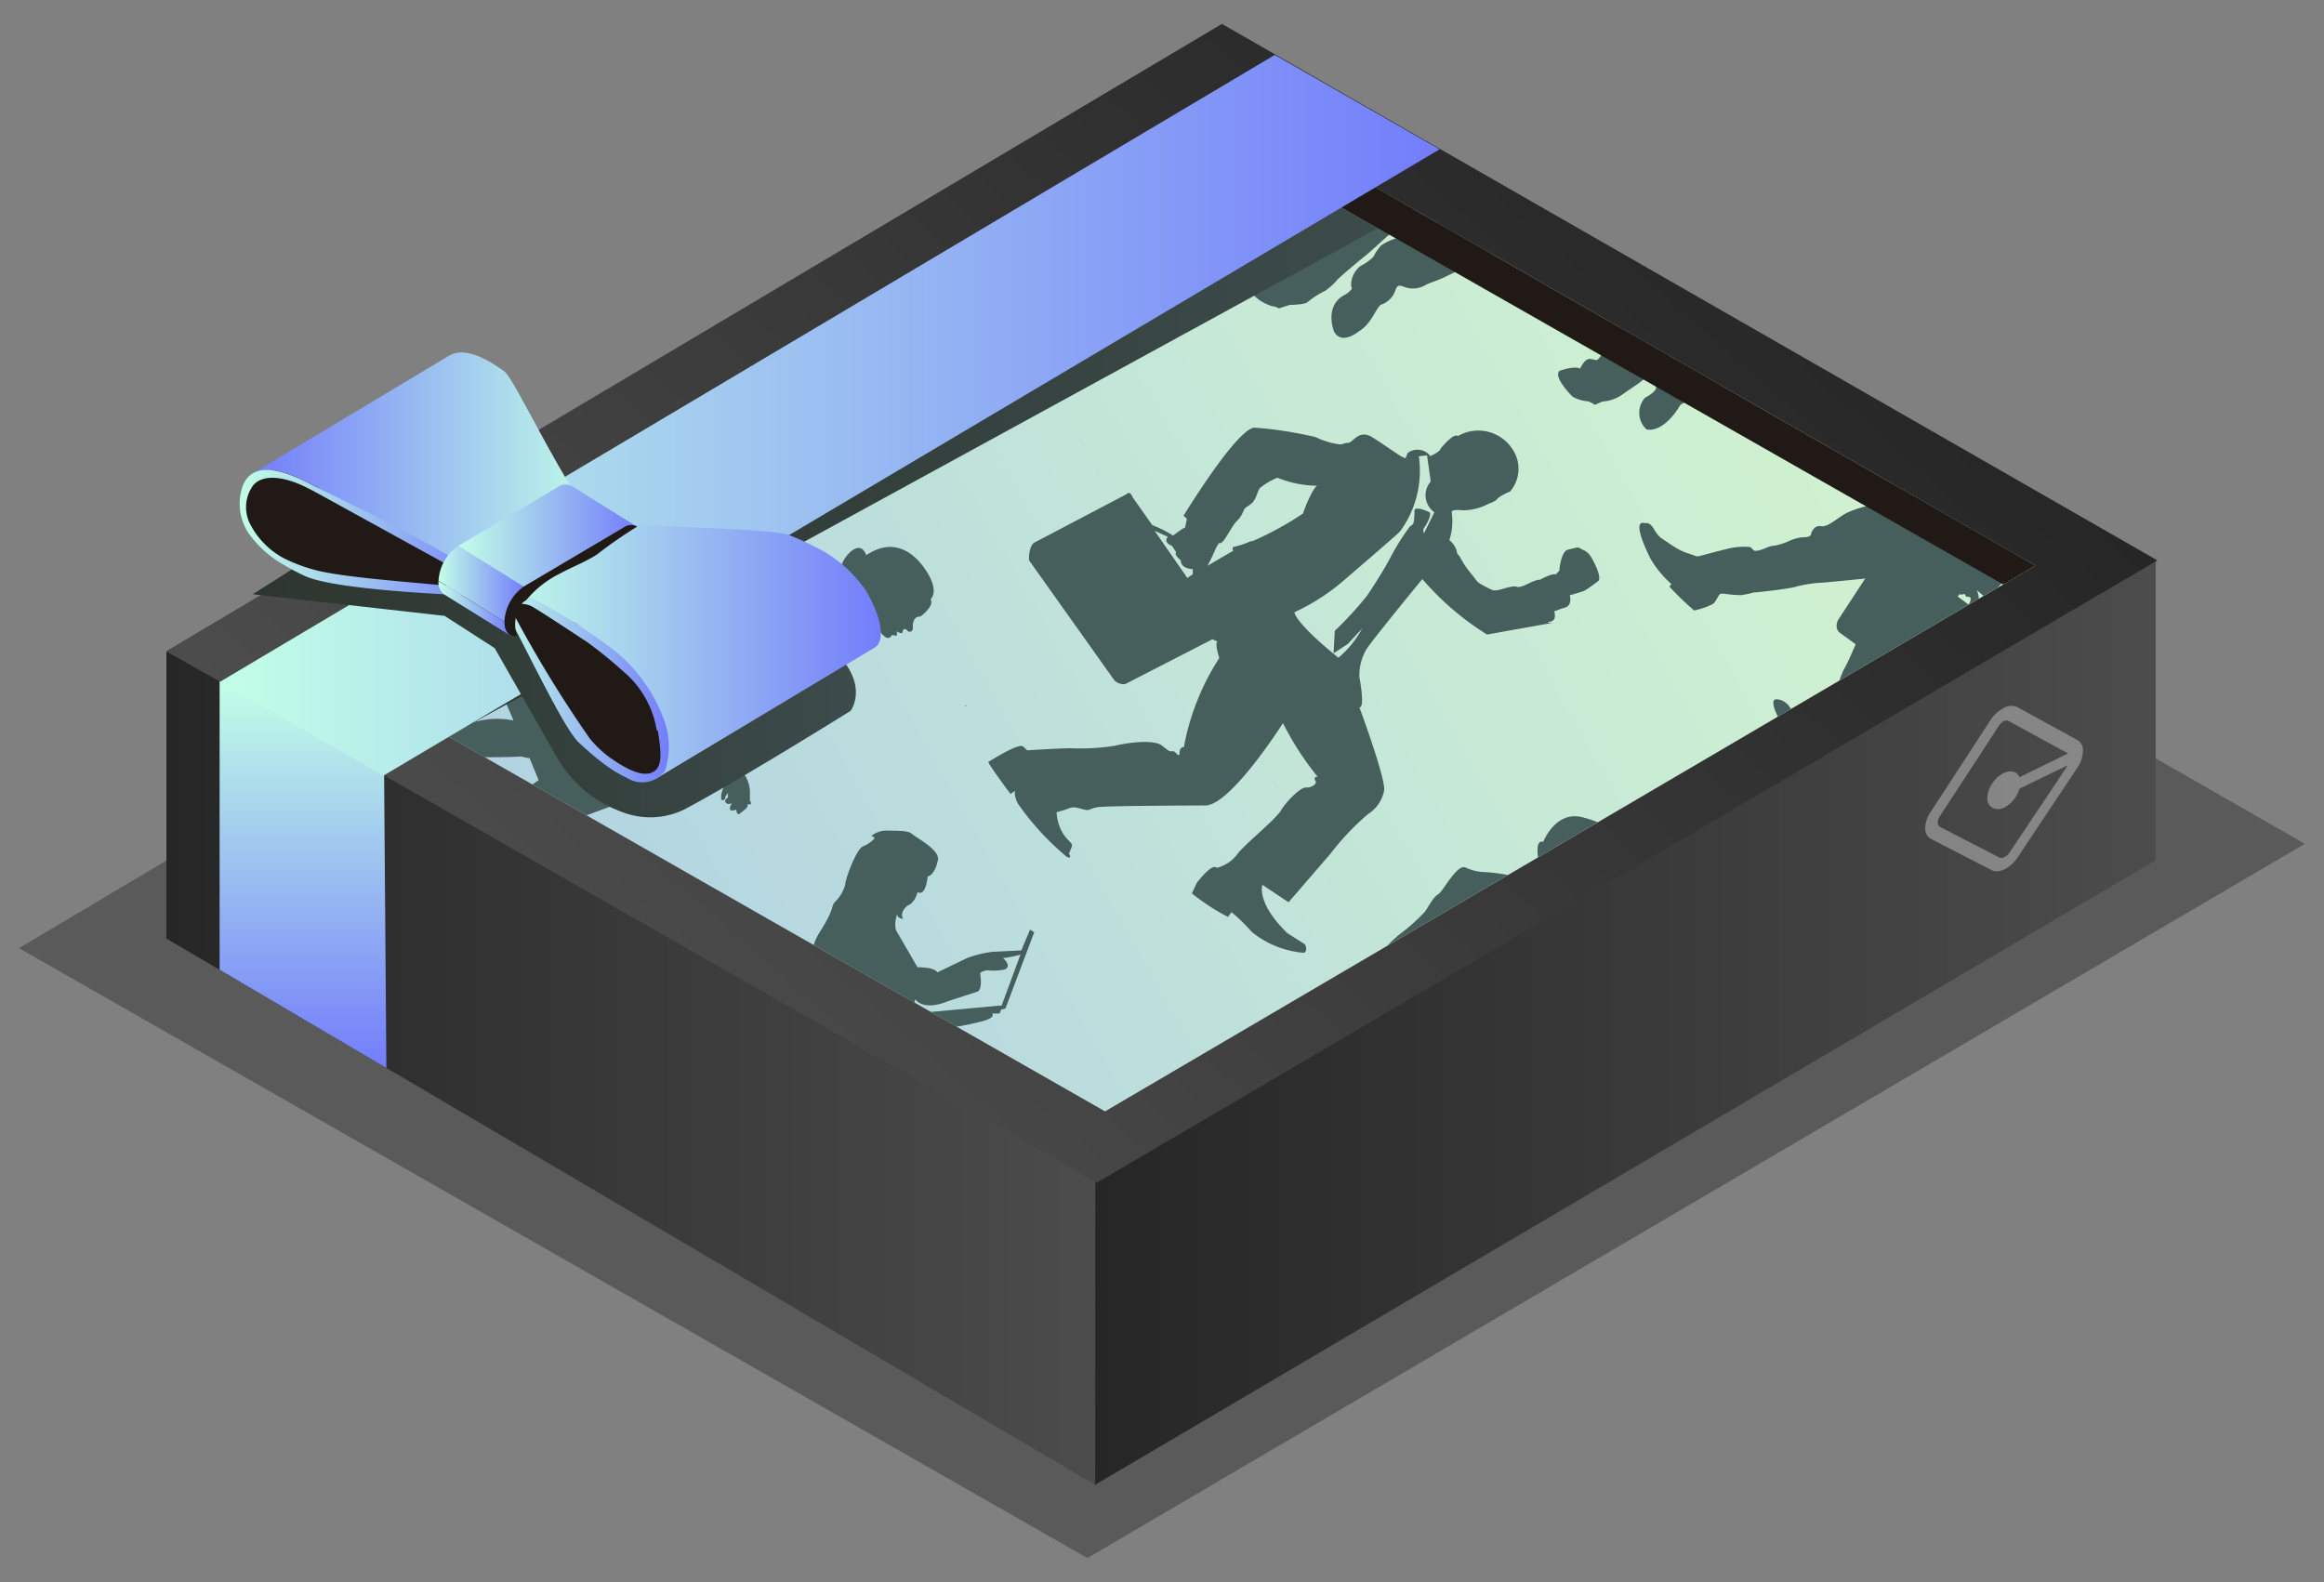 <svg xmlns="http://www.w3.org/2000/svg" xmlns:xlink="http://www.w3.org/1999/xlink" viewBox="0 0 133.23 90.71"><rect x="0" y="0" width="133.23" height="90.71" fill="#808080" stroke="none"/><defs><style>.a{fill:none;}.b{isolation:isolate;}.c{clip-path:url(#a);}.d{fill:url(#b);}.e{clip-path:url(#c);}.f{fill:url(#d);}.g{clip-path:url(#e);}.h{fill:url(#f);}.i{clip-path:url(#g);}.j{fill:url(#h);}.k{opacity:0.3;}.k,.v,.y{mix-blend-mode:multiply;}.l{fill:url(#i);}.m{fill:url(#j);}.n{fill:url(#k);}.o{fill:url(#l);}.p{fill:url(#m);}.q{clip-path:url(#n);}.r{fill:url(#o);}.s{fill:#465e5c;}.t{fill:url(#p);}.u{fill:url(#q);}.v{fill:url(#r);}.w{fill:url(#s);}.x{fill:url(#t);}.y{fill:url(#u);}.z{fill:url(#v);}.aa{fill:#efe9ca;}.ab{fill:url(#w);}.ac{fill:url(#x);}.ad{fill:url(#y);}.ae{fill:url(#z);}.af{fill:url(#aa);}.ag{fill:url(#ab);}.ah{fill:url(#ac);}.ai{fill:url(#ad);}.aj{fill:url(#ae);}.ak{fill:#fff;opacity:0.34;}</style><clipPath id="a"><polygon class="a" points="29.85 210.9 83.19 179.61 36.13 152.63 -16.95 184.18 29.85 210.9"/></clipPath><linearGradient id="b" x1="3.43" y1="202.62" x2="97.09" y2="149.69" gradientUnits="userSpaceOnUse"><stop offset="0" stop-color="#b2d4e2"/><stop offset="0.39" stop-color="#c5e7d7"/><stop offset="0.85" stop-color="#d6f8cc"/></linearGradient><clipPath id="c"><polygon class="a" points="188.97 210.9 242.31 179.61 195.25 152.63 142.17 184.18 188.97 210.9"/></clipPath><linearGradient id="d" x1="184.54" y1="152.73" x2="267.83" y2="96.69" gradientTransform="matrix(1, 0.02, 0.05, 0.97, -15.78, 37.59)" gradientUnits="userSpaceOnUse"><stop offset="0" stop-color="#d2f1fd"/><stop offset="0.45" stop-color="#c4e5fd"/><stop offset="1" stop-color="#aed2fc"/></linearGradient><clipPath id="e"><polygon class="a" points="-83.53 63.72 -30.2 32.43 -77.25 5.45 -130.33 37 -83.53 63.72"/></clipPath><linearGradient id="f" x1="-56.14" y1="17.22" x2="-107.18" y2="68.26" gradientUnits="userSpaceOnUse"><stop offset="0" stop-color="#f8e9db"/><stop offset="0.38" stop-color="#f7e6d9"/><stop offset="0.71" stop-color="#f5dbd3"/><stop offset="1" stop-color="#f1cbca"/></linearGradient><clipPath id="g"><polygon class="a" points="211.67 63.72 265 32.43 217.95 5.45 164.87 37 211.67 63.72"/></clipPath><linearGradient id="h" x1="215.29" y1="0.79" x2="298.59" y2="-55.25" xlink:href="#d"/><linearGradient id="i" x1="16.55" y1="40.64" x2="69.63" y2="40.64" gradientUnits="userSpaceOnUse"><stop offset="0" stop-color="#211915"/><stop offset="1" stop-color="#211915"/></linearGradient><linearGradient id="j" x1="69.63" y1="38.33" x2="116.68" y2="38.33" xlink:href="#i"/><linearGradient id="k" x1="62.78" y1="58.6" x2="123.58" y2="58.6" gradientUnits="userSpaceOnUse"><stop offset="0" stop-color="#262626"/><stop offset="1" stop-color="#4c4c4c"/></linearGradient><linearGradient id="l" x1="9.55" y1="61.23" x2="62.79" y2="61.23" xlink:href="#k"/><linearGradient id="m" x1="40.34" y1="64.51" x2="92.89" y2="4.95" gradientUnits="userSpaceOnUse"><stop offset="0" stop-color="#4c4c4c"/><stop offset="1" stop-color="#262626"/></linearGradient><clipPath id="n"><polygon class="a" points="63.35 63.72 116.68 32.43 69.63 5.45 16.55 37 63.35 63.72"/></clipPath><linearGradient id="o" x1="45.39" y1="74.09" x2="144.43" y2="18.12" xlink:href="#b"/><linearGradient id="p" x1="16.55" y1="21.78" x2="69.63" y2="21.78" xlink:href="#i"/><linearGradient id="q" x1="69.63" y1="19.48" x2="116.68" y2="19.48" xlink:href="#i"/><linearGradient id="r" x1="18.67" y1="25.11" x2="78.95" y2="25.11" gradientUnits="userSpaceOnUse"><stop offset="0" stop-color="#2d362e"/><stop offset="0.54" stop-color="#34403c"/><stop offset="1" stop-color="#3c4b4b"/></linearGradient><linearGradient id="s" x1="17.37" y1="61.23" x2="17.37" y2="39.08" gradientUnits="userSpaceOnUse"><stop offset="0" stop-color="#737dfb"/><stop offset="1" stop-color="#c2ffe7"/></linearGradient><linearGradient id="t" x1="12.58" y1="23.81" x2="82.53" y2="23.81" gradientUnits="userSpaceOnUse"><stop offset="0" stop-color="#c2ffe7"/><stop offset="1" stop-color="#737dfb"/></linearGradient><linearGradient id="u" x1="14.49" y1="37.13" x2="49.08" y2="37.13" xlink:href="#r"/><linearGradient id="v" x1="14.02" y1="27.32" x2="34.16" y2="27.32" xlink:href="#i"/><linearGradient id="w" x1="14.49" y1="27.14" x2="34.51" y2="27.14" xlink:href="#s"/><linearGradient id="x" x1="13.74" y1="30.57" x2="28.75" y2="30.57" xlink:href="#t"/><linearGradient id="y" x1="28.61" y1="37.35" x2="49.85" y2="37.35" xlink:href="#i"/><linearGradient id="z" x1="28.32" y1="37.36" x2="50.48" y2="37.36" xlink:href="#t"/><linearGradient id="aa" x1="28.27" y1="39.14" x2="38.32" y2="39.14" xlink:href="#t"/><linearGradient id="ab" x1="26.27" y1="30.71" x2="36.54" y2="30.71" xlink:href="#t"/><linearGradient id="ac" x1="25.14" y1="34.87" x2="29.26" y2="34.87" xlink:href="#t"/><linearGradient id="ad" x1="25.14" y1="33.48" x2="30.06" y2="33.48" xlink:href="#t"/><linearGradient id="ae" x1="28.94" y1="33.32" x2="36.55" y2="33.32" xlink:href="#i"/></defs><title>cajitas</title><g class="b"><g class="c"><rect class="d" x="-46.03" y="82.04" width="209.11" height="178.88"/></g><g class="e"><polygon class="f" points="197.61 243.91 90.45 170.13 228.53 86.82 342.29 158.94 197.61 243.91"/></g><g class="g"><rect class="h" x="-155.56" y="-10.88" width="156.62" height="98.42"/></g><g class="i"><polygon class="j" points="220.3 96.73 113.14 22.96 251.23 -60.36 364.99 11.76 220.3 96.73"/></g><polygon class="k" points="62.34 89.33 132.13 48.38 70.56 13.08 1.09 54.36 62.34 89.33"/><polygon class="l" points="69.63 24.3 69.63 26.6 18.48 56.97 16.55 55.85 69.63 24.3"/><polygon class="m" points="69.63 26.6 114.84 52.36 116.68 51.28 69.63 24.3 69.63 26.6"/><polygon class="n" points="62.78 85.13 123.58 49.32 123.58 32.07 62.79 66.23 62.78 85.13"/><polygon class="o" points="9.54 37.33 9.54 53.81 62.78 85.13 62.78 67.04 9.54 37.33"/><polygon class="p" points="62.89 67.8 123.68 32.13 70.05 1.37 9.54 37.33 62.89 67.8"/><g class="q"><rect class="r" x="-6.91" y="-53.41" width="221.13" height="189.16"/><path class="s" d="M55.36,40.38Z"/><path class="s" d="M55.33,40.5l.06,0a.27.27,0,0,1,0-.08Z"/><path class="s" d="M74.81,54.14l-1-.63c-1.81-1.75-1.44-2.78-1.44-2.78l1.5,1,2.41-2.79a14.52,14.52,0,0,1,2.14-2.26,2.06,2.06,0,0,0,.93-1.36c.09-.7-1.42-4.77-1.42-4.77.29.07.1-1.22,0-1.72a2.94,2.94,0,0,1,.38-1.56c.2-.39,3.23-4.07,3.23-4.07a16,16,0,0,0,3.71,3.18L89,35.71s-.52,0-.12-.07.22-.59.22-.59l.52-.19c.57-.08.37-.73.37-.73s.67-.18.86-.27a9,9,0,0,0,.8-.57c.18-.34-.45-1.38-.45-1.38a1,1,0,0,0-.51-.41.55.55,0,0,0-.29-.11l-.53.13c-.39.11-.48,1.21-.48,1.21l-.21.21c-.18-.1-.9.3-.9.3-.44,0-1,.51-1.34.4s-1.12.33-1.4.18a5.68,5.68,0,0,1-.7-.36c-.22-.15-.18-.18-.52-.59a5.23,5.23,0,0,1-.62-.93c-.15-.24-.14-.09-.2-.39a1.26,1.26,0,0,0-.41-.58,3.55,3.55,0,0,0,.13-1.62c0-.17.7-.09.7-.09a3.24,3.24,0,0,0,1.46-.4c.1,0,.42-.2.42-.2.08-.2.77-.48.77-.48a2,2,0,0,0,.1-2.48A2.33,2.33,0,0,0,83.58,25c-.26-.2-1,.73-1,.73,0,.16-.58.42-.58.42a.93.93,0,0,0-1.3-.18l-.13.31-.23-.11c-.22-.12-.89-.61-1.67-1.1s-1.1.32-1.39.32-.26.14-.66.06a4.38,4.38,0,0,1-1.2-.39,22.45,22.45,0,0,0-3.49-.54c-1,0-4.08,5.05-4.08,5.05l.19.17-.1.51c-.1,0-.69.46-.69.46a6.07,6.07,0,0,0-1.19-.6l-1.13-1.6c-.15-.42-.36-.17-.36-.17l-5.29,2.78c-.33.26-.29,1-.29,1L63.88,39a.74.74,0,0,0,.63.22l5-2.57.3.14c-.21,0,.09.94.09.94a14,14,0,0,0-2,4.94c0,.27-.16.1-.24.3s0,.3-.09.32-.17-.22-.34-.22-.13.08-.6-.31-2-.18-2.73,0a12.76,12.76,0,0,1-2.53.14c-.65,0-2.48.12-2.48.12l-.24-.22c-.24-.2-1.65.68-2,.89.2.39,1.28,1.83,1.28,1.83l.28-.19s-.13.13.12.71a15.51,15.51,0,0,0,2.83,3.09c.34.14.12-.19.12-.19l.13-.31c.13-.31,0-.2-.44-.79a2.67,2.67,0,0,1-.4-1.27l.41-.12c.41-.12.44-.25,1-.08s.4,0,.93-.09,6.24-.1,6.24-.1c1.48-.12,4.4-4.72,4.4-4.72a16.89,16.89,0,0,0,2,3.09c-.22-.07-.18.16-.18.16.23.22-.21.47-.5.44s-1.11.77-1.43,1.31-2.15,2-2.51,2.52a2.15,2.15,0,0,1-1.18.78c-.27-.31-1.14.86-1.14.86l-.28.6a11.8,11.8,0,0,0,2.07,1.35l.2-.27a9.65,9.65,0,0,1,1.16,1.13,5.44,5.44,0,0,0,3,1.2C75,54.49,74.81,54.14,74.81,54.14Zm-6.74-21-1.88-2.71.77.35c-.32.32.23.52.23.52s.24.36.24.36c-.14.16.26.46.26.46,0,.51.69.51.69.51l0,.29Zm3.68-2.13a5.23,5.23,0,0,1-1,.34c-.14,0-.06.23-.06.23l-1.47.86a10,10,0,0,0,.48-1l.17-.3s.12.06.29-.16.51-.85.69-1.05a1.61,1.61,0,0,0,.43-.62c.08-.28.4-.3.59-.58s.21-.55.36-.75a3.91,3.91,0,0,1,1-.59,6.28,6.28,0,0,0,2.29.46c-.24.08-.74,1.31-.82,1.59A18.16,18.16,0,0,1,71.75,31.05Zm2.46,4.09A12,12,0,0,0,77,33.31s3-2.57,3.26-2.84a5.88,5.88,0,0,0,1.08-4.31l.47-.05.21,1.5a1.19,1.19,0,0,0,.21,1.76l-.6,1.22s-.07-.23,0-.31.44-.67.34-.9c0,0-.73-.37-.88-.15,0,0,0,.62-.07.77s-.13.11-.22.22A13.67,13.67,0,0,0,79.69,32c-.43.82-1.14,1.89-1.33,2.17a21.45,21.45,0,0,1-1.84,2l-.07,1.29.83-.55.81-.88a5.7,5.7,0,0,1-1.36,1.68S74.48,35.94,74.21,35.14Z"/><path class="s" d="M111.86,60.46a.82.82,0,0,1,.22-1,3.68,3.68,0,0,0,.74-.69c.75-.22.57-1.2,1-1.82s.28-.66.88-1.17a7.32,7.32,0,0,0,1.68-2.18c.33-.73.48-.63,1-1.28a15.93,15.93,0,0,0,1.18-1.37c.75-1,2.42-2.83,2.42-2.83s.2-.72.1-.06,1,1.16,1,1.16l.87-1.4.1.44a1,1,0,0,0-.2,1.12,3.82,3.82,0,0,1,.89.48c1.06-.23,4.41-4.53,4.41-4.53a.7.7,0,0,0,.82-.78l2.22-4.06c.47-.83-.94-3.49-.94-3.49l.07-.32c.87.57,1,0,1,0s.31-.24.31-.24l.3-.12h.22c.29,0,.35-.51.35-.51l.4-.22c.4-.34.6-1.7.6-1.7,0-1.41-1.87-2.39-1.87-2.39-1.39-.62-2.49,1.41-2.49,1.41a3.89,3.89,0,0,1-.48.94c-.13-.26-1.21-.06-1.21-.06a1.68,1.68,0,0,1-.78-.28c-.38-.26-1.24-.83-1.71-1.08s-.77-.4-1.22-.25.27.49-1.3.89-.88,2.63-.88,2.63l-.32.64-2,.58c-1.2.36-.53,1.84-.53,1.84-.21-.05-.57.26-.92.5a2.12,2.12,0,0,1-1.11.26c-.47,0-1.24,1.25-1.4,1.55s-.87.61-1.45,1.15-2.15,1.62-2.51,1.93-.41.67-.61.77A8.91,8.91,0,0,0,109,46.06c-.83.66-1.91,1.38-2.31,1.64s-.1.38-.21.73-.13.12-.41.35a1.06,1.06,0,0,0-.45.66c-.14.36-.22.22-.53.42a3.07,3.07,0,0,0-.63,1,2.81,2.81,0,0,0-.75.41,19.43,19.43,0,0,0,1.54,2.1c.21.1.63-.42.85-.64s.27,0,.81-.1.63-.1.8-.61-.2-.26.12-.63.26.07.85-.36a3.41,3.41,0,0,0,1-1.46c.16-.34.18-.27.61-.59s1.26-.75,1.39-1.08,0-.35.38-.57.64-.14,1.22-.49a3.42,3.42,0,0,1,1.49-.59,15.5,15.5,0,0,0,2-.59c-.43.36-1.81,4.78-2.25,4.95s-.26.25-.48.71a5.17,5.17,0,0,1-1,1.27A10.79,10.79,0,0,0,112,54a24.26,24.26,0,0,0-1.27,2.21c-.11.32,0,.19-.58.31s-.19.12-.24.47-.05.39-.1.74a.39.39,0,0,1-.36.36c-.53.19.19.9.19.9l.27.49c0,.62,1.75,1.92,1.75,1.92C112.31,61.19,111.86,60.46,111.86,60.46Zm10.68-16.79c-.17,0-.37.17-.44.12-.28-.26.45-1.25.45-1.25l1-.94c.22-.22.61-.74,1-1.05s.78-.91,1.07-1.11a23.78,23.78,0,0,1,2.18-1.65l.08,0-.16-.78s.71.09.7-.07l.28.09.34.68-.73.48s-.23,1.45-2.55,3.22c0,0-.52-.34-.59-.28s-.24-.26-.17-.35-.23-.27-.32-.13a.35.35,0,0,0-.1.19v0c0,.1-.17-.1-.23,0s-.13.12.07.42c0,0-.33.15-.18.39,0,0-.33.11-.24.32s0,0,0,0-.29.18-.19.39a4.33,4.33,0,0,0,.42.65A4.92,4.92,0,0,1,122.54,43.67Z"/><path class="s" d="M94.35,57c.11-.7-.66-.89-.83-1.29s-.3-.34-.36-.72a1.91,1.91,0,0,1,.11-1.16c.18-.47-.31-.24-.63-.52a2,2,0,0,1-.79-.88,3.08,3.08,0,0,0-1.26-1,5.4,5.4,0,0,0,.91-.79,7.52,7.52,0,0,0,1.33-1.64,1,1,0,0,0-.6-1.29c-.06-.55-1.63-.88-1.63-.88-1.47-.28-2.13,1.44-2.13,1.44-.54-.18-.25,1.19-.25,1.19.2.1-.19.66-.24.73a1.94,1.94,0,0,1-1,.1A9.73,9.73,0,0,0,85.1,50,2.71,2.71,0,0,1,84,49.73c-.5-.17-1.27,1.38-1.55,1.54s-.53.67-.76,1a10.85,10.85,0,0,1-1.47,1.31,6.67,6.67,0,0,0-1.56,1.84c-.45.74-2.16,3.09-2.16,3.09l.13.12-.4.67c-.46.25.22.75.22.75l-.26.47-.74-.17c-.93-.33-2.43.74-2.43.74-.85.33,0,.88,0,.88l-2.31,2a8.86,8.86,0,0,0,2.73,1.84,3.92,3.92,0,0,0,2.36.1l1.65-3.16.35-.3c.5-1-.94-1.54-.94-1.54l.13-.23c.49.12.36-.16.36-.16.4.15.58-1.21.58-1.21h.31a40.68,40.68,0,0,1,3.42-3.85l-.82,1.06c-.13.17-.78,1-1.35,1.67a24.21,24.21,0,0,0-1.71,3l.43.43a12.81,12.81,0,0,0-.62,1.87c-.13.23-.38.54-.64,1s.06.48-.3,1a2.52,2.52,0,0,0-.43,1.07,9.82,9.82,0,0,0-.38,1.85,5.33,5.33,0,0,1-.16,1.1,2.68,2.68,0,0,0-.1.84c0,.32-.24,1.75-.24,1.75a5.72,5.72,0,0,1-1,1.87c-.4.08-.68.66-.68.66-.21.3,2,1.21,2,1.21.31-.12.69-1.48.69-1.48.22,0,.76-.44,1-1s.39-.63,1-1,.41-.53.77-.76.55-.13,1.08-.51a9,9,0,0,0,1.63-2.91,3.25,3.25,0,0,1,1-1.59c.37-.32,2.08-1.92,2.08-1.92a20.31,20.31,0,0,0,3.11.77l.22-.55c.22-.55.67-2.11,1-3.28A25.15,25.15,0,0,1,90,58.24c.29-.52.45-.68.76-.8s.56.13.85.26.49.55,1,.74.84-.16,1.37-.48S94.25,57.65,94.35,57Zm-5.17-4.32-2,2.47a2.36,2.36,0,0,0-.75.84c-.14.25-.28.51-.43.76a32.67,32.67,0,0,0-1.4,3.06l-1.93-1c3.7-8.16,5.38-8.54,5.38-8.54-.3.55.37,1.35.37,1.35l-.6.08,0,.48c-1,.36-4.62,5.91-4.62,5.91l.38,1.06.89-.18A20.71,20.71,0,0,0,86,56.7c.14-.27.29-.53.43-.76a31.71,31.71,0,0,0,1.73-3.59l.71-.2-.08-.36a3.87,3.87,0,0,0,1.55-.24A15.23,15.23,0,0,0,89.18,52.63Z"/><path class="s" d="M112.42,17.18c.33-.3,1.27-.84,1.52-1.08s.64-.74.85-1a3.39,3.39,0,0,0,.49-.56,1.52,1.52,0,0,0,.22-.64s1-1.07,1.17-1.2.11-.38.06-.67-.27-.56-.42-1-.6-1.37-.66-1.67a1.65,1.65,0,0,1,.14-.83c.06-.2.58-.41.58-.41a2.81,2.81,0,0,0,.66,0c.69-.22.42-.43.42-.43a5,5,0,0,0,.79-.5c.87-.71-.24-2-.24-2a1.52,1.52,0,0,0-2.66-.06c-.14-.46-.8.8-.8.8l-.13.32-.6.5-.67,0-1.57-1c-.37-.24-.57-.31-.89-.52s-1,.21-1.36.32-.53.32-1,.51-.48.32-.72.51a3.13,3.13,0,0,1-.81.42c-.42.18-1.42.44-1.9.6a16.66,16.66,0,0,0-2.13,1c-.39.23-2.36,1.11-2.36,1.11l-.13.11-.57.08-.59.61c-.19.22,0,.28,0,.28-.16.13.19.43.19.43a.9.9,0,0,0,.46.3l.24.19.06-.15c.1,0,.15-.1.15-.1h.21c.12-.16-.27-.33-.27-.33.07-.15.45-.21.45-.21l.47.42c.23-.33,2.33-.74,2.9-.85a19.64,19.64,0,0,0-2.7,1.59l.15.16-.2.08c-.2.08-.17.17-.35.49s-.23.13-.58.39S99,14.65,98.57,15s-.46.44-.86.51a13.39,13.39,0,0,0-1.5.84,5.78,5.78,0,0,0-1.33,1,7.47,7.47,0,0,1-1.81,1.12c-.41.14-.22.38-.39.63s-.68.95-.91,1.3-.25.23-.59.18-.59.55-.59.55c-.37-.17-1.18.13-1.18.13-.41.35.74,1.48.74,1.48a2,2,0,0,0,.81.26c.17,0,.47.21.47.21l.44-.19a2.22,2.22,0,0,0,1.18-.43c.44-.32.89-.59,1.14-.81a6.8,6.8,0,0,0,.71-.71c.23-.25,1.12-.79,1.49-1.16a14.53,14.53,0,0,0,1.55-1.58c.34-.51,1.12-.45,1.59-.65a4.27,4.27,0,0,0,.85-.53c.37-.25,1.55-.9,1.55-.9.41-.14-.1.3-.52.45a4.36,4.36,0,0,0-1.12.74,8.92,8.92,0,0,0-.89.95,8.4,8.4,0,0,0-.71.89c-.28.37-.83.21-1.36.32a1.77,1.77,0,0,0-1,.51,3.4,3.4,0,0,1-.79.84,1.47,1.47,0,0,0-.61,1.21c.11.27-.63.65-.63.65a1.3,1.3,0,0,0,.09,1.81c1,.18,1.83-1.21,1.9-1.34s.27-.17.49-.34a1.11,1.11,0,0,0,.4-.77c.06-.38.34-.09.76,0s.23,0,.62-.1,1.93-.75,1.93-.75l.09,0s.41-.4.69-.37.31.19.43-.08.29-.27.44-.5,0,0,.3,0,.63-.34,1-.55.23-.25.42-.43.82-.34,1.1-.6a.74.74,0,0,1,.49-.25l.56-.24.26.15c-.13,0,.24.37.24.37s.06.11.06.11c-.16,0,.32.45.32.45l.71-.12.35-.1a.49.49,0,0,0,.19.24c.12.07.24-.14.49-.27s1.15-.5,1.56-.71A23.16,23.16,0,0,0,112.42,17.18Zm2.24-7.89a9.75,9.75,0,0,0-2.07.37,6.18,6.18,0,0,0,.85-1.14c.12-.3,1,.11,1,.11l-.16-.52a2.06,2.06,0,0,1-.48-.5l-.42-.15c.31.43-.27.5-.27.5L112,8.2a3.45,3.45,0,0,1,1.74-1.39c-.23,1.57,2,1.57,2,1.77C115.67,8.94,114.66,9.29,114.66,9.29Zm-5,7.16a8.09,8.09,0,0,0-1.34.63,18.59,18.59,0,0,1,3.8-3,4.53,4.53,0,0,1-.37.38c-.19.18-.16.13-.47.39s-.16.47-.52.71a1.38,1.38,0,0,0-.61.62C110,16.43,110,16.4,109.66,16.45Z"/><path class="s" d="M98.43,10c.57-.4.71-.47,1-1a2.62,2.62,0,0,1,.92-1c.28-.22.2-.46.31-.74a8.49,8.49,0,0,1,1.19-1.24.73.73,0,0,0,.29-.9A19.81,19.81,0,0,0,101,2.32a2.77,2.77,0,0,1,0-1.25c-.32.9-3.62,1.27-3.62,1.27a5.38,5.38,0,0,0,.78-1A.82.82,0,0,1,98.51,1a8.28,8.28,0,0,0,1,.19c0-.08-.16-.55-.16-.55a6.26,6.26,0,0,0,1.67.47c.15-.33.66-.46.66-.46C103.15.53,103,.09,103,.09a1.6,1.6,0,0,0,.54-2.71c-1.69-2.1-3-.21-3-.21-.21-.31-.75.52-.75.52-.3.17-.1.39-.1.39a.45.45,0,0,0-.15.25c0,.18-.73.63-.73.63s-.8.17-.8.17a5.66,5.66,0,0,0-.56-.34,6.61,6.61,0,0,1-1-.69,9.53,9.53,0,0,0-1.17-.69c-.4-.27-1.09.22-1.37.31a11.63,11.63,0,0,0-1.11.49c-.37.19-.61.29-.93.47a8.49,8.49,0,0,0-.68.57,3.12,3.12,0,0,1-.78.27A14.38,14.38,0,0,0,88.83,0c-.4.21-.8.35-1.25.56l-1.3.61a4.31,4.31,0,0,1-1.16.47,9.49,9.49,0,0,0-1.72.81l.09.06a2.74,2.74,0,0,1-.35,0c-.09,0-.16.11-.28.13a.38.38,0,0,0-.3.17l-.43.49a.2.2,0,0,0,0,.3c-.2.13.24.46.24.46a2.17,2.17,0,0,0,.61.44c.22.18.22,0,.22,0a.4.4,0,0,0,.18-.07l.26,0c0-.26-.36-.3-.36-.3s.23-.18.23-.18.35-.14.35-.14.34.48.34.48a.55.55,0,0,0,.38-.13,8.07,8.07,0,0,1,1.15-.25c.36-.12,2.13-.6,2.13-.6.21.07-.93.47-.93.47a15.83,15.83,0,0,0-2.23,1.41l.09.18c-.1,0-.49.38-.61.64a.8.8,0,0,1-.55.39,2.32,2.32,0,0,0-.75.8c-.07.19-1,.93-1.21,1.21a1.29,1.29,0,0,1-.69.45c-.26.09-1,.57-1.17.63a3.84,3.84,0,0,0-1.12.71,6.6,6.6,0,0,1-.89.64c-.34.26-.84.65-1.21.89s-.86.48-1.11.65a2.49,2.49,0,0,0-.62.94c-.12.29-.58.62-.72.9a2,2,0,0,1-.39.58c-.2.22-.36,0-.64,0a.76.76,0,0,0-.48.44c-.07.13-.42.19-.42.19-1-.27-1,.13-1,.13a2.39,2.39,0,0,0,1.75,2c.13,0,.36.12.36.12s.62-.2.62-.2.78,0,1-.14a4.54,4.54,0,0,1,1-.65A3.46,3.46,0,0,0,76.7,16c.3-.28,1.09-.95,1.54-1.31s1.19-1.08,1.64-1.44.77-.87,1.22-1.16a2.69,2.69,0,0,1,1-.39,5.36,5.36,0,0,0,1.7-1,7.49,7.49,0,0,1,1.79-.91c-.09.23-1.14.63-1.14.63-.71.23-1.83,1.86-2.14,2.27a1.36,1.36,0,0,1-.85.56c-.24.07-1.06.29-1.37.4a3.05,3.05,0,0,0-.91.42,2.87,2.87,0,0,0-.45.66,3,3,0,0,1-.75.53,1.4,1.4,0,0,0-.52,1.17c.18.15-.34.46-.34.46-1.24.61-.65,2.1-.65,2.1.43.85,1.44,0,1.44,0,.72-.42,1-1.39,1.26-1.52a1.31,1.31,0,0,0,.82-.81c.14-.48.4-.21.72-.15a1.41,1.41,0,0,0,1-.16c.38-.2.53-.18,1.25-.53s1.64-.75,1.64-.75c.42.2.74-.32.74-.32a.54.54,0,0,1,.56-.28,3.87,3.87,0,0,0,1.49-1.13,5.31,5.31,0,0,0,1.31-.72,1.52,1.52,0,0,0,.71-.26,1.27,1.27,0,0,1,.34-.43,3.43,3.43,0,0,0,.53.31c-.17,0,.22.39.22.39s0,.22,0,.22c.33.53.57.43.57.43.72,0,1-.38,1-.22s0,0,0,.07a.81.81,0,0,0,.32.17c.14-.12,2.11-.89,2.46-1.21s.57-.19,1.06-.49S97.86,10.45,98.43,10Zm0-10.16c.14.15-.22.45-.22.45a6.74,6.74,0,0,0-1.56.4c.09-.17.86-.77,1.07-1.09a1.47,1.47,0,0,1,1-.67c-.12,0,.07,1.1.07,1.1C98.74-.11,98.43-.12,98.43-.12ZM94.06,10.06a3.92,3.92,0,0,0-.78.34c-.25.15-.5.26-.62.32.77-.71,2.16-2,2.41-2.27s.24-.28.55-.43,1.3-.71,1.3-.71c.24,0-.18.21-.4.42s-.44.26-.63.53-.17.62-.39.68a3.33,3.33,0,0,0-.87.78A1.21,1.21,0,0,1,94.06,10.06Z"/><path class="s" d="M112.66,41.15s2.29-3.31,2.68-3.94a.59.59,0,0,0-.19-.91l-1.83-1.37a1.31,1.31,0,0,0,0-1.11,3.55,3.55,0,0,0,.61.49,2.65,2.65,0,0,0,.36-.38c.23-.27,1.73-1.7,1.89-1.91s.28-.23.77-.43a2.87,2.87,0,0,0,1-.74c.19-.18.46-.16.68-.31a1.13,1.13,0,0,0,.53-.61c.15-.36.09-.14.43-.26a1.76,1.76,0,0,0,.91-.79c.15-.32.1-.26.42-.49s.3-.08.67-.49a9.31,9.31,0,0,0,1-2.14c.23-.53-.07-.94-.1-1.22s.4-.75.4-.75l-.23.22c-.49-.73-3.68-.59-3.68-.59l.25-.07c.57,0,.6-.18.6-.18l.12.11a.55.55,0,0,1,.3-.36,3.47,3.47,0,0,1,2.64.87c.06.1.2,0,.2,0s.45-.07.45-.07a2.36,2.36,0,0,0,1.86-.79c.92-1.75-1.53-3.23-1.53-3.23-.66-.37-.67.32-.67.32a4.14,4.14,0,0,1-.6.09.25.25,0,0,0-.28.17c-.08.19-.56,0-.56,0-.5-.21-.37.29-.37.29.12.16-.18.17-.18.17-.15,0-.1.17-.1.17-.21-.12-.28.23-.28.23-.64,0,0,1,0,1s0,.32,0,.32a.52.52,0,0,0-.22.34,3.49,3.49,0,0,0-.86.11c-.41.05-.94.3-1.17.21a3.55,3.55,0,0,0-1.2.1,7.5,7.5,0,0,1-.92.11,10.33,10.33,0,0,0-1.42.37,6,6,0,0,1-1.15.32.79.79,0,0,0-.44.09,6,6,0,0,1-1.31-.61c-.11-.05-1.13-.36-1.13-.36l-.4-.22c-.26-.23-.37-.14-.37-.14-.38-.15-.43.27-.43.27a.29.29,0,0,0-.25.22l-.09.23s.16,0-.05,0,.23.3.23.3c.21.13.25.06.25.06s.31,0,.31,0,.16.12.16.12l-.12.46,1.23.52a20.86,20.86,0,0,1-3.16,1.29c-.74.11-.24.84-.24.84a6,6,0,0,1,.63.82h0c-.1.07-.28.36-.47.43a9.34,9.34,0,0,0-.93.57c-.12,0-.14.06-.4.13a6.31,6.31,0,0,0-1,.35c-.47.21-1.11.86-1.52.78s-.56.41-.56.41c0,.24-.36.22-.57.23a2.75,2.75,0,0,0-.72.22,3.63,3.63,0,0,1-.84.26c-.27,0-.5.18-.88.27s-.29-.11-.51-.2a4,4,0,0,0-1.41.14c-.45.1-1.49.4-1.59.4s-.4-.15-.57-.18a3.86,3.86,0,0,1-.88-.45c-.18-.12-.55-.36-.7-.48a2,2,0,0,1-.33-.43c-.25-.47-.52-.36-.52-.36-.89-.28.32,2.05.32,2.05a6,6,0,0,0,1.19,1.44l-.12.14A17.29,17.29,0,0,0,97.12,35a4.18,4.18,0,0,0,1.09-.38c.18-.14.32-.55.41-.57a.78.78,0,0,1,.28,0,6.26,6.26,0,0,0,.92.07,5.4,5.4,0,0,0,.72-.15c.17,0,2.16-.22,2.52-.36a7.6,7.6,0,0,1,1.17-.19c.26,0,2.7-.25,2.7-.25l-1.54,2.35c-.28.53.1.77.1.77l.89.65s-.47,1.12-.67,1.43a6.08,6.08,0,0,0-.53,1.8c0,.41-.07.42-.53.69s-.28.51-.28.51a5.09,5.09,0,0,1-1.21-.09c-.14-.07-.13-.2-.25-.28a1.51,1.51,0,0,1-.27-.4,1,1,0,0,0-.79-.51c-.61,0,.47,1.72.47,1.72A5.45,5.45,0,0,0,104,43.31v.22s1.33,1.14,1.51,1.22h.07c.16,0,.3-.26.3-.26s.38-.37.59-.57a4.86,4.86,0,0,0,.67-1.2c0-.17.06-.18.27-.4s.16-.73.28-1a24.13,24.13,0,0,1,1.5-2.14l2.55,1.76C112.56,41.52,112.66,41.15,112.66,41.15Zm7.82-18.37-.29.09h-.29A4.49,4.49,0,0,1,120.48,22.78ZM113,26l-.09-.21c0-.1.19-.15.19-.15h0a1.81,1.81,0,0,0,.52-.32.55.55,0,0,1,.58-.22l.07,0A12.53,12.53,0,0,0,113,26Zm-.77,8.2.12-.15c0,.09.3,0,.3,0,0,.23.28.17.28.17.13.17-.08.44-.08.44Z"/><path class="s" d="M48.13,36s1.61-.89,2-.28c0,0,.69,1.31,1,.69a1.05,1.05,0,0,1,.26.05s.08-.16,0-.24.32.16.34.06.07-.37.32-.09c0,0,.33.17.28-.33,0,0,0-.54.43-.51,0,0,.83-.58.59-1,0,0,.4-.31,0-1.17,0,0-1.31-2.94-3.69-1.35,0,0-.24-.86-1-.1,0,0-1,1.06,0,1.29a.83.83,0,0,0-.17.57s-.23.33-.43.27c0,0-.7,0-.74,0s-1.76.26-2.14.42a20.8,20.8,0,0,0-3,1.78c-.7.57-1,.93-1.64,1.11s-3.55.87-4,1.44l0,.18s-.82.31-.88,1a2.05,2.05,0,0,0-.71.1L34,38a.36.36,0,0,0-.47-.24L29.2,39.34a.42.42,0,0,0-.35.6l.59,1.37a4.68,4.68,0,0,0-2.32.11,17.06,17.06,0,0,1-3.35.67A1.65,1.65,0,0,0,22.36,41C21.17,40.78,20,40.6,20,40.6l-.08.19,1.79.59s.45.23.05.49a2.06,2.06,0,0,1-1.45.3s-.65-.06-.76.49l0,1.4s.64.73,1.22-.21a2.36,2.36,0,0,1,.87-.05,5.28,5.28,0,0,0,2.81-.19,18.1,18.1,0,0,1,2.37-.19s2.81,0,3.06-.05a3.3,3.3,0,0,0,.48.1l.52,1.26,0,0a8.23,8.23,0,0,0-1.74,1.54s-.88,1.77-1.84,1.58a1.48,1.48,0,0,0-1.5.26,18.65,18.65,0,0,1-1.57,1.45l.13.19L25.68,49s.39-.14.41.32c0,0,0,1.09-.41,1.25a.55.55,0,0,0-.11.88l1,1.2s1,.06.58-.63a3,3,0,0,1-.21-.58,3.88,3.88,0,0,1,.44-.63s.79-.63.9-1.09.87-.91,1.07-1.07,2.65-1.76,2.77-1.79.25.4.7.2S37,45.51,37,45.51s.48,0,.22-.56-.11-.36-.11-.36,1.94-.82,2-1.14l.79,1.21a.39.39,0,0,0,.65.17l.92-.53a2.9,2.9,0,0,0,0,.86s-.22.51-.08.72c0,0,.23,0,.18-.19,0,0,.18-.22.17-.28a1,1,0,0,0,0,.3s-.24.16-.15.29.32.12.41,0-.31.35-.09.47c0,0,.23,0,.28-.05s0,.45.29.17c0,0,.44-.3.38-.43s.35.1.13-.26c0,0,0-.24,0-.41a1.84,1.84,0,0,0-.3-1.06s-.16-.71,0-.94a13.29,13.29,0,0,0,2.92-2.38c.8-1.1,2.25-2.3,2.27-3.72S48.13,36,48.13,36Z"/><path class="s" d="M86.83,81.05a4.35,4.35,0,0,1-.56-.71,6,6,0,0,1-.45-.88s.17-.06.26-.42a3.47,3.47,0,0,0,.08-1.1c0-.33.3-.47.51-.78a9.66,9.66,0,0,1,.94-1.09c.27-.26.24-.68.38-.88a1.4,1.4,0,0,1,.64-.39,13.46,13.46,0,0,0,1.08-.91,10.26,10.26,0,0,0,1-1.06A13,13,0,0,0,92,71.31a3.26,3.26,0,0,1,.89-.78l.54-.74-.06-.3a7.44,7.44,0,0,0,1.42-.63,4.14,4.14,0,0,0,.63,1c.26.21,1.16.06,1.54-.08A10.26,10.26,0,0,0,98.81,68c.16-.21,1.43-1.41,1.67-1.68s1.25-1.23,1.25-1.23a1.9,1.9,0,0,0,.74.8c.5.27,2.71-1.07,2.71-1.07a2.65,2.65,0,0,0-.07-1.41s0-.16.06-.18.78-.71.78-.71a1.21,1.21,0,0,0,.12-1.07c.42.22.63-.63.63-.63a7.38,7.38,0,0,0,.84-.61c.11-.11.07.19.07.19.2-.07.23.32.55-.47s-1.11-2.45-1.11-2.45a1.7,1.7,0,0,0-1.44-.68c-.08-.31-.84,0-.84,0,.15,0,0,.19,0,.19-.22,0-1.25,1.43-1.25,1.43l-.37.27-.2.05-.58,0c-.05-.13-.71,0-1.15-.14A9.49,9.49,0,0,0,99,58.5c-1.37-.06-3.09,1.79-4,2.38s-1.16,1.32-1.69,1.67-3.36,1.72-3.24,1.75.15.43.32.81-.35.28-.35.28l-1-1.7a.56.56,0,0,0-.9-.21,37.71,37.71,0,0,1-3.85,1.74c-.35,0,0,.58,0,.58l.49,1a42.1,42.1,0,0,0-4.78.84c-.31,0-2.2.44-2.38.47a3.29,3.29,0,0,0-.7.49l.73,1.42s-.13-.11.08.06.43.24.64,1.06a5,5,0,0,0,1.5,2.25c.6.52.36-.34.28-.53a3.56,3.56,0,0,1-.43-1,5.42,5.42,0,0,1,.18-1.08,1.17,1.17,0,0,0,.41-.88,31.08,31.08,0,0,0,3.58.23c.63,0,2.68-.37,2.68-.37l.78,1.31a1.8,1.8,0,0,0-.29.46,3.61,3.61,0,0,1-.57,1.06A17.62,17.62,0,0,0,85,74.56a5.54,5.54,0,0,1-.37.74,9,9,0,0,1-.94.93c-.09.08-.23.31-.45.54s-.17.36-.34.42-.48.57-.48.57c-.09.17.94,1.22.94,1.22.3.1.52.59,1.1,1.25A9.17,9.17,0,0,0,87,81.93C87.39,82.06,87,81.15,86.83,81.05Zm16.42-19.32.3-.43a1.25,1.25,0,0,0,.6-.16c0,.15.25.33.25.33s-.1,1.17-.1,1.17.09.16,0,0-1.34.8-1.34.8A14.43,14.43,0,0,0,103.25,61.73Z"/><path class="s" d="M49.18,34.72h0Z"/><path class="s" d="M59.05,53.3l-.5,1.19-1.63.08a6.24,6.24,0,0,0-1.48.36l-1.7.82c-.2-.32-1.14-.29-1.14-.29l-1.16-2c-.26-.36,0-1.08,0-1.08-.07.26.34.31.34.31-.25-.4.25-.77.25-.77.44-.16.57-.77.57-.77.49.27.58-.9.58-.9.43-.1.58-.9.58-.9.2-.59-1.24-1.32-1.48-1.54s-1-.17-1.49-.19a1.39,1.39,0,0,0-.85.32c.09,0,.24.07.16.17a1.93,1.93,0,0,1-.64.42c-.39.2-1,1.87-1,2.17a2.18,2.18,0,0,1-.58,1c-.26.25,0,.36-.86,1.7s-.24,2.15-.33,1.64a.56.56,0,0,1,.32-.66c-.29.22.05,2,.08,2.28s.29.17.45.39.12.3.06.51-.16.11-.15.3.15.28.13.61a1,1,0,0,1-.36.58c-1.12.35-2,2.44-2,2.44l.5.08c-.26.13.3,1.54.3,1.54a13.58,13.58,0,0,1-.78,3l.32,0-.44,1.1c-.13.33.06,1-.89,1.44a3.39,3.39,0,0,0-1.47,2.1A25.6,25.6,0,0,1,42,73.37c-.39.83-1,1.87-1,1.87-1,.41-.56,1.56-.56,1.56.21.29-.05,1.23-.05,1.23l.22,0,.43-1.1c.43,0,.74,1.12.74,1.12.2.46,1.39.6,2.07.64l0,.13.22,0,0-.16h.23c.12-.15,0-.29-.12-.41l.13-.48h.14c.28-.06.68,1,.68,1,.31.78,2.39,1,2.39,1,.61-.07.06-.43-.36-.7a2.06,2.06,0,0,1-.69-1.3,15.55,15.55,0,0,1-.09-1.67A20.24,20.24,0,0,1,47.21,73a7.17,7.17,0,0,0,.66-2.49c.34-.15.72-.81.72-.81a12.79,12.79,0,0,0,1-2.9l.2,0a32.9,32.9,0,0,0,1.39-4.29c.2,0,.83.06.83.06.37-.39,0-2.69,0-2.69,0-.25,2.11.32,2.11.32l.23-1.2.43-.13a13.55,13.55,0,0,0,1.54-.32c.82-.22.55-.44.55-.44l.43,0,.1-.23.24-.06,1.65-4.37ZM43.32,78c-.84-1.35,0-3.5,0-3.5a16.63,16.63,0,0,1,2-3.6c-.38.52-.26,3.63-.26,3.63a3.5,3.5,0,0,1-.49,1.64c-1.24.46-.62,1.77-.62,1.77l0,.27A4.21,4.21,0,0,0,43.32,78Zm14.1-20.34-.16,0-5.32.49c.39-.12.53-.86.53-.86.56.72,1.88.11,1.88.11l1.73-.56c.26-.25.11-1,.11-1,0-.16.42-.21.42-.21a3,3,0,0,0,1-.05c.42-.21-.11-.65-.11-.65a6,6,0,0,0,1-.2Z"/><path class="s" d="M64.64,88.36a3.45,3.45,0,0,1,1.36.58,8.65,8.65,0,0,1,2.51-2,19.26,19.26,0,0,0,3.39-.18C73,86.56,75.83,81.57,75,80c0,0-.62-1.48-.48-1.85,0,0,.13-.35-.06-.41l.13-.53.59-.37s1.22-.14.92-.58a1.89,1.89,0,0,0,.26-2.76s-1-1.51-2.88.28a.2.2,0,0,0-.28-.08s.2-.54-1.19-.19c0,0-.92.63-1,.74l-.78-.07s-4.08-.67-4.55.5c0,0-.32.8,1.89,2.32,0,0-2.82,2.48-4.14,2.69a16.48,16.48,0,0,1-2.27,1.17l0,.28-.09,0s-5.75,1.1-5.65,2c0,0-4.27,3.26-4.62,3.32,0,0-.51.51-.15.88,0,0,0,.27-.12.18a.83.83,0,0,0-.93-.18,3.39,3.39,0,0,1-2.62-1.63s-1.15-.51-.79.57c0,0,1.17,2.37,3,2.93l-.17.34s.75,1.26,1.22,1.31c0,0,.72-.47.68-.61s1.31-.5,1.15-.8a.94.94,0,0,1,.57-.4A8,8,0,0,0,56,86.21a4.69,4.69,0,0,0,2.39-.36s2-.29,1.85.06l-2.17,2.35-.78,1.46s-2.32,2-2.66,1.71a2.3,2.3,0,0,0-1.79.71s-2.68.37-2.57.84a2.56,2.56,0,0,0,2.13,1.75s.69-.19.7-.37c0,0,1,0,1-.57a2.77,2.77,0,0,1,1.38-.09A25.63,25.63,0,0,0,59,91.79C60.43,91.14,64.64,88.36,64.64,88.36ZM70.89,75.3c1.36.27,1.66-.14,1.66-.14.22-.13.28.08.28.08-.18.14,0,.74,0,.74l-.38.21C72.15,76.28,70.89,75.3,70.89,75.3Z"/></g><polygon class="t" points="69.63 5.45 69.63 7.75 18.48 38.12 16.55 37 69.63 5.45"/><polygon class="u" points="69.63 7.75 114.84 33.51 116.68 32.43 69.63 5.45 69.63 7.75"/><polygon class="v" points="69.89 7.93 18.67 38.32 25.58 42.28 78.95 13.1 69.89 7.93"/><polygon class="w" points="22.02 44.44 12.59 39.08 12.59 55.6 22.15 61.23 22.02 44.44"/><polygon class="x" points="73.08 3.15 12.58 39.11 21.98 44.47 82.53 8.56 73.08 3.15"/><path class="y" d="M14.49,34.07l11,1.24,2.87,1.85,3.51,6.16a7.09,7.09,0,0,0,3.75,3.22,4.46,4.46,0,0,0,3.59-.12c3-1.58,9.55-5.66,9.55-5.66s1.38-1.81-1.73-4.11S25,27.4,25,27.4Z"/><g class="b"><path class="z" d="M25.9,20.71,14.68,27.43a1.21,1.21,0,0,0-.24.21,2.5,2.5,0,0,0-.17,2.51,4.92,4.92,0,0,0,1.92,1.92,12.54,12.54,0,0,0,1.28.7,11.74,11.74,0,0,0,5.11.86,30.43,30.43,0,0,1,5.8.31l5.78-3.48c-1.34,0-7-4.41-7.42-4.71a4.57,4.57,0,0,1-1.55-2.14,3.13,3.13,0,0,1,.46-2.69A1.27,1.27,0,0,1,25.9,20.71Z"/><path class="aa" d="M28.5,34.2l5.76-3.46s0,0,0,0l-5.76,3.46Z"/><path class="aa" d="M28.45,33.89l5.78-3.47-.07,0-5.78,3.48Z"/><path class="ab" d="M25.75,20.39,14.49,27.14c.83-.49,2.2,0,3.51.71.69.37,1.36.81,1.93,1.19,2.85,1.89,6.78,2.92,8.76,4.8.07.06.08.19,0,.23l5.76-3.46c.06,0,.05-.17,0-.24-2.12-2.44-4.93-8.64-5.53-9.07C27.8,20.48,26.58,19.89,25.75,20.39Z"/><path class="ac" d="M28.52,34.18a.06.06,0,0,1-.05,0h0c-1.27,0-9.14-.29-11-1.16a11.66,11.66,0,0,1-1.1-.58,6.15,6.15,0,0,1-2.14-1.9A3.05,3.05,0,0,1,13.87,28c.51-1.66,2.37-1.09,4.13-.14.69.37,8.71,4.11,10.69,6,.07.06.08.19,0,.23ZM18.17,28.26c-.28-.15-.57-.3-.85-.43-1-.46-2.23-.69-2.81,0a2.13,2.13,0,0,0-.12,2.31A4.61,4.61,0,0,0,16.26,32a9.27,9.27,0,0,0,1.92.71c2.19.55,8.58.85,10.2,1.21,0,0,0,0,.07,0"/></g><g class="b"><path class="aa" d="M28.54,33.84l5.82-3.49,0-.08-5.81,3.48Z"/><path class="ad" d="M37.36,44.28l12.49-7.49-.09.05c-.67.28-1.77-.14-2.65-.53l-.6-.27c-2.29-1.1-11.06-4.65-12.08-5.73L28.61,33.8c.83,1.2,4.1,8,5.92,9.41l.48.35c.71.49,1.6,1,2.26.76Z"/><path class="ae" d="M49.62,33.83a7.54,7.54,0,0,0-3-2.53c-.47-.24-.94-.45-1.4-.63-.95-.38-10.09-.55-11.06-.67h-.05l-5.76,3.46h.05c1.72.32,2.45,1.38,4.34,2.15.75.31.9,1,1.68,1.53a12.35,12.35,0,0,1,1.12.8,6.5,6.5,0,0,1,2.21,3,5.31,5.31,0,0,1,.11,3.37,1,1,0,0,1-.36.4l12.59-7.55a.73.73,0,0,0,.33-.38C50.69,36.09,50.21,34.77,49.62,33.83Z"/><path class="af" d="M36,44.63a7.71,7.71,0,0,1-1.49-.92c-.46-.35-.91-.75-1.34-1.15-1-.94-3.74-7-4.79-8.57a.11.11,0,0,1,0-.07l-.09-.28c0-.1,0-.19.09-.18,1.72.32,5.72,2.86,7.13,4.08A9.13,9.13,0,0,1,38,41.1a4.46,4.46,0,0,1,.12,3.1A1.61,1.61,0,0,1,36,44.63Zm1.65-2.74a5.54,5.54,0,0,0-1.89-3.37,26.28,26.28,0,0,0-2.1-1.71c-.41-.26-1.71-1.14-3.09-2-.58-.34-1.48-.23-1.14.37a69.93,69.93,0,0,0,4.38,7.16A6.35,6.35,0,0,0,35,43.46c.71.49,1.71,1.11,2.38.84s.5-1.37.33-2.41"/></g><g class="b"><path class="ag" d="M32.75,27.85a.76.76,0,0,0-.78.08l-5.7,3.37,3.79,2.35,5.7-3.37a.75.75,0,0,1,.78-.07Z"/><path class="ah" d="M25.46,34.08l3.8,2.36a.84.84,0,0,1-.32-.77l-3.8-2.36A.85.85,0,0,0,25.46,34.08Z"/><path class="ai" d="M30.06,33.65,26.27,31.3a2.59,2.59,0,0,0-1.13,2l3.8,2.36A2.61,2.61,0,0,1,30.06,33.65Z"/><path class="aj" d="M34.24,31.78c-.68.44-1.43.72-2.13,1.1a5.87,5.87,0,0,0-1.95,1.54.68.68,0,0,0-.33.34,2,2,0,0,0-.19,1.7l0,0c-.43.06-.73-.25-.72-.84a2.61,2.61,0,0,1,1.12-2l5.7-3.37a.74.74,0,0,1,.79-.06A25.27,25.27,0,0,0,34.24,31.78Z"/></g><path class="ak" d="M114.86,40.6a2,2,0,0,0-.76.7l-3.43,5.27a1.64,1.64,0,0,0-.3.92.65.65,0,0,0,.33.61l3.48,1.79c.41.21,1.07-.11,1.48-.72L119.1,44a1.77,1.77,0,0,0,.31-.93.66.66,0,0,0-.3-.63l-3.48-1.91A.85.85,0,0,0,114.86,40.6Zm0,.75a.34.34,0,0,1,.31,0l3.39,1.85h0l-2.79,1.36a.51.51,0,0,0-.23-.27c-.37-.2-1,.09-1.34.65a1.43,1.43,0,0,0-.27.82.59.59,0,0,0,.28.55.74.74,0,0,0,.67,0,1.64,1.64,0,0,0,.66-.6,1.81,1.81,0,0,0,.23-.49l2.78-1.35h0l-3.34,5c-.17.25-.44.38-.61.29l-3.38-1.75c-.17-.08-.18-.38,0-.63l3.34-5.12A.88.88,0,0,1,114.87,41.35Z"/></g></svg>
